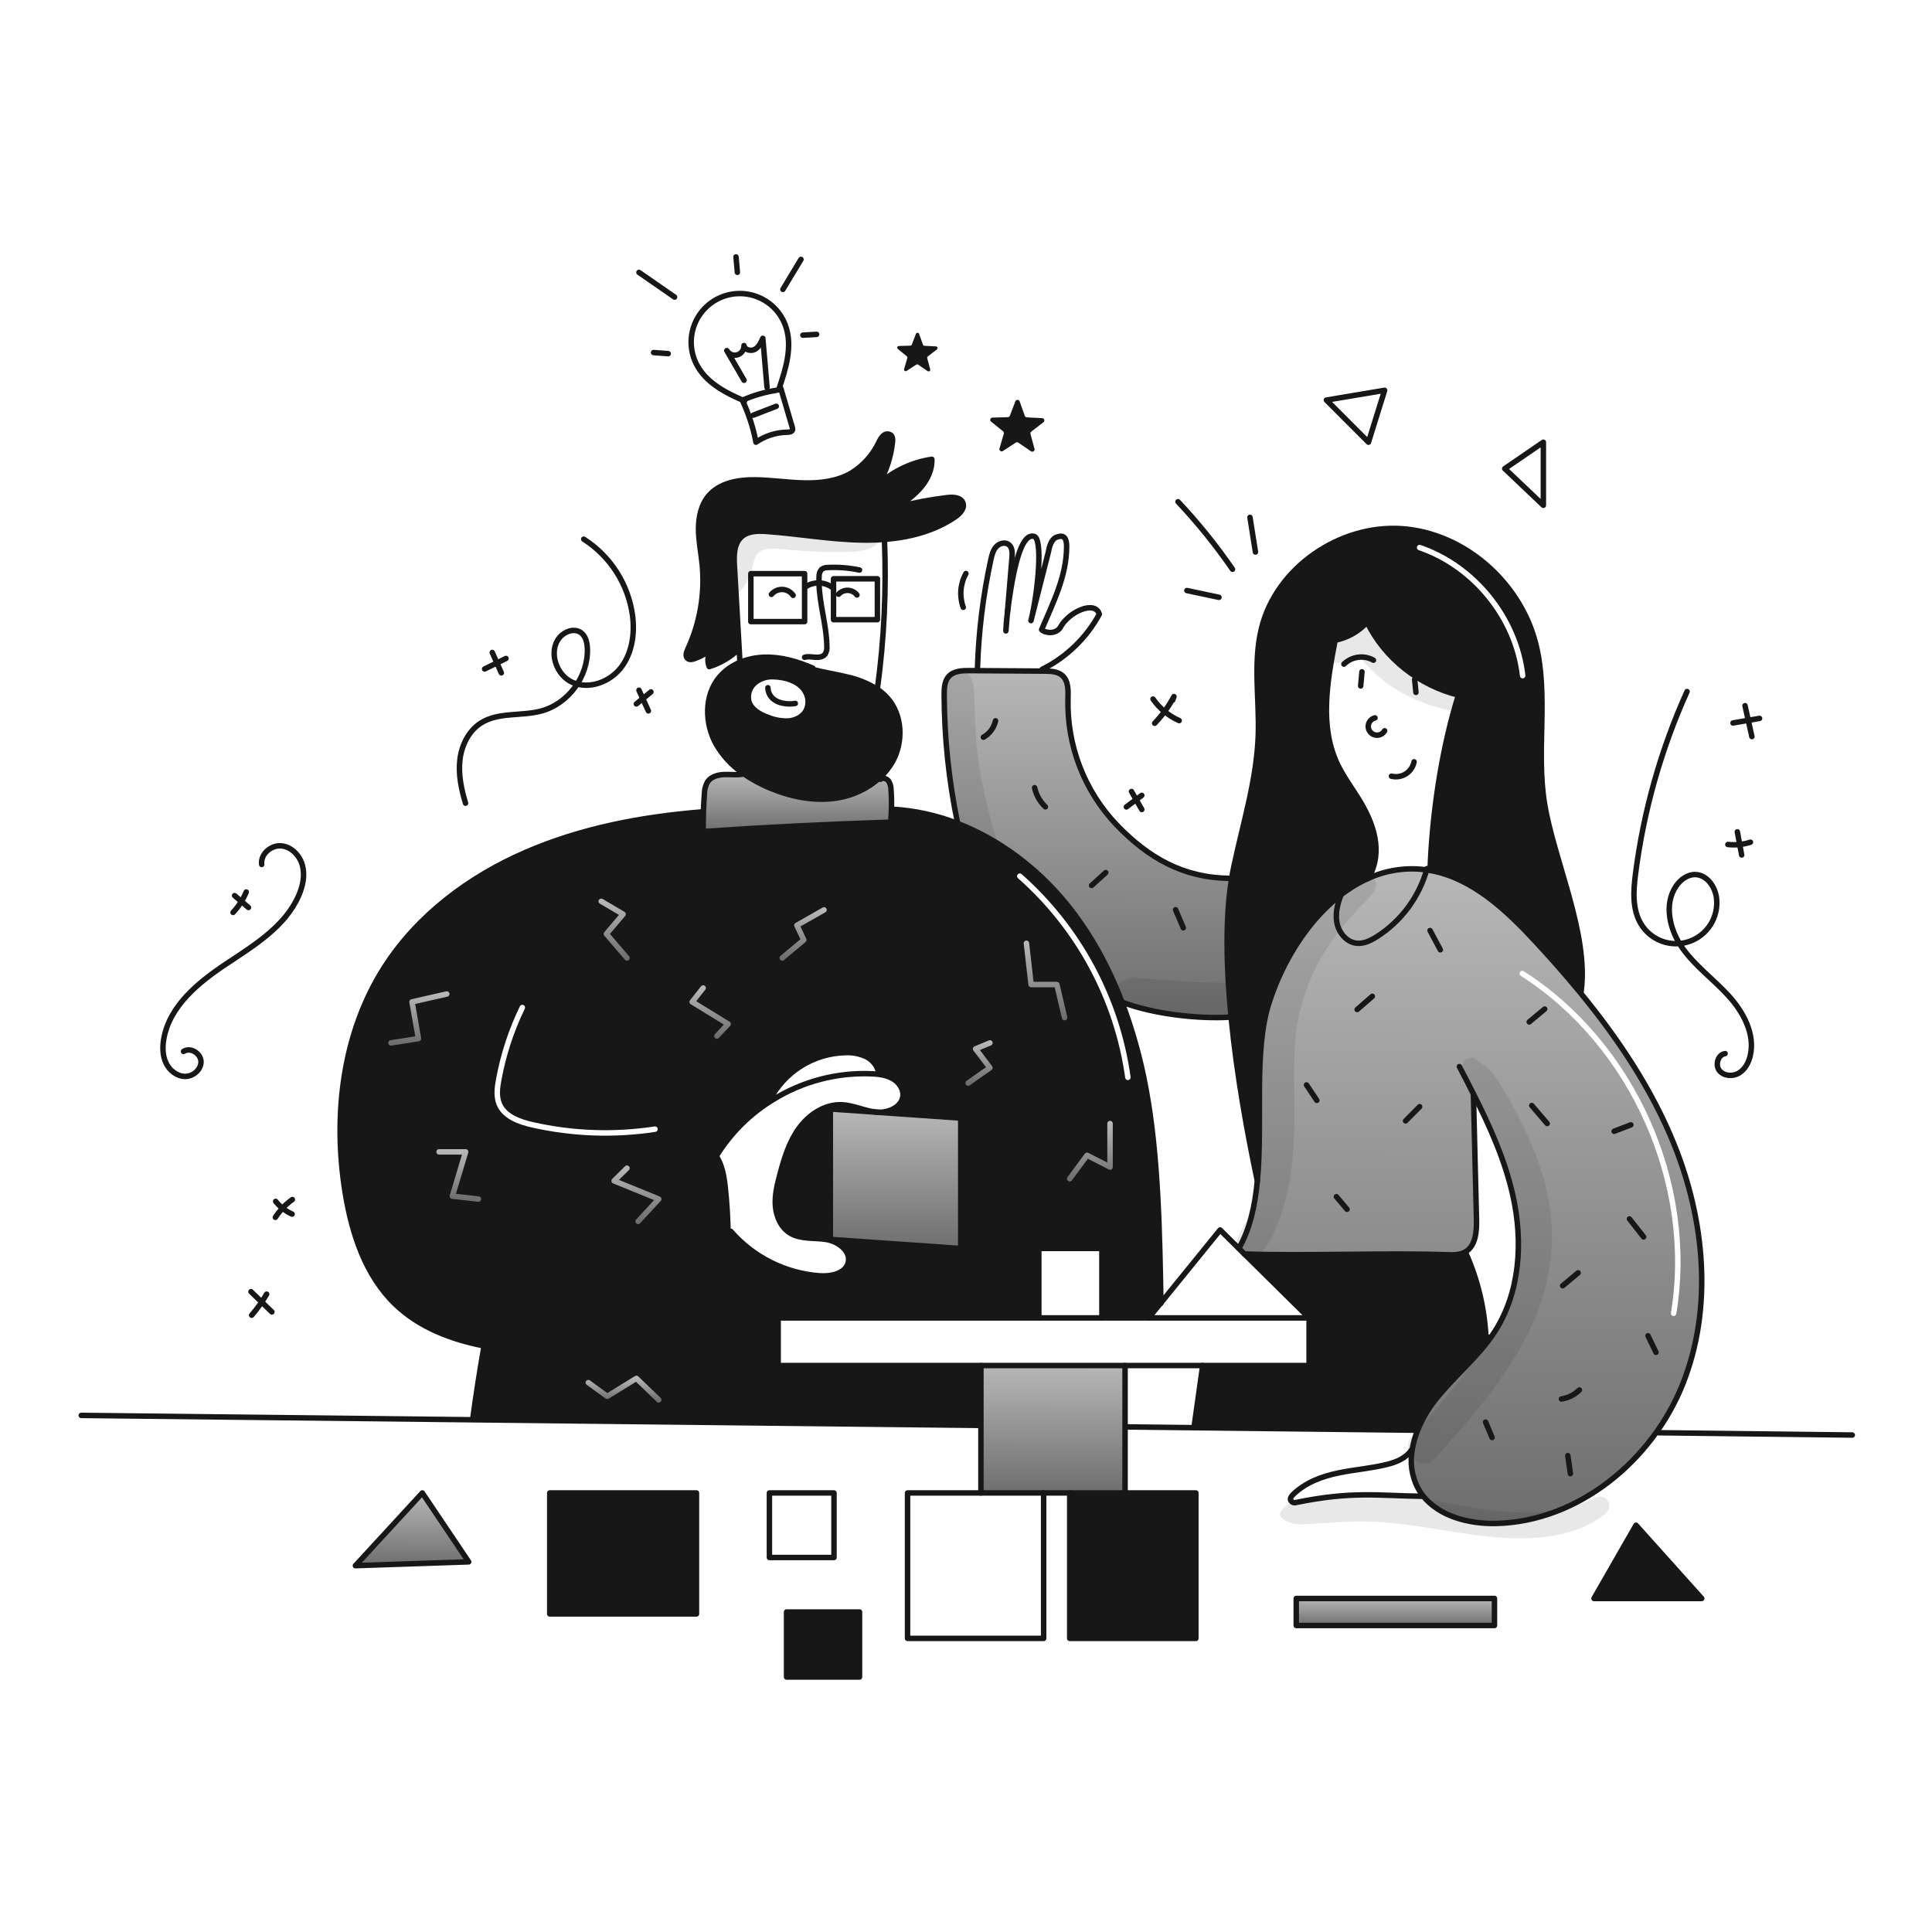 <svg width="960" height="960" viewBox="0 0 960 960" fill="none" xmlns="http://www.w3.org/2000/svg">
<g clip-path="url(#clip0_248_1699)">
<path fill-rule="evenodd" clip-rule="evenodd" d="M679.905 436.443C656.626 446.799 638.786 472.62 630.605 498.188C625.718 513.454 625.747 532.708 625.776 552.184C625.793 563.905 625.811 575.706 624.757 586.768C623.571 599.298 621.016 610.877 615.525 620.326L618.325 623.099H618.334C632.928 623.607 650.803 623.446 668.678 623.285C686.545 623.124 704.412 622.963 719 623.47C722.061 623.57 725.288 623.642 727.961 622.148C727.976 622.138 727.99 622.131 728.004 622.124C728.017 622.117 728.03 622.11 728.042 622.102C733.325 619.085 733.815 611.767 733.642 605.667C733.39 596.419 733.137 585.593 732.884 574.762C732.629 563.874 732.375 552.98 732.12 543.678L732.193 543.642C740.392 559.887 747.867 576.512 751.781 594.224C756.802 616.92 755.368 642.007 742.802 661.568C741.558 663.501 740.23 665.368 738.816 667.168C734.882 672.227 730.403 676.864 725.918 681.505C721.304 686.281 716.685 691.062 712.65 696.314C709.2 700.773 706.394 705.696 704.315 710.937C703.077 714.053 702.192 717.299 701.678 720.613C700.571 726.911 701.525 733.399 704.396 739.113C705.162 740.572 706.06 741.959 707.078 743.254C715.124 753.491 730 757.307 743.4 757.007C784.216 756.087 820.924 725.785 836.085 687.887C851.246 649.989 847.106 606.32 831.785 568.476C820.623 540.906 803.971 516.045 785.017 492.996C777.955 484.407 770.584 476.072 763.055 467.945C748.445 452.162 731.502 436.18 710.555 432.511C709.459 432.312 708.345 432.158 707.23 432.031C697.891 431.025 688.453 432.548 679.905 436.443ZM757.126 482.582C756.494 482.178 755.654 482.363 755.249 482.996C754.845 483.628 755.03 484.468 755.663 484.873C810.185 519.724 840.832 588.526 830.271 652.368C830.148 653.108 830.649 653.808 831.39 653.93C832.13 654.053 832.83 653.552 832.952 652.811C843.691 587.897 812.565 518.019 757.126 482.582Z" fill="url(#paint0_linear_248_1699)"/>
<path fill-rule="evenodd" clip-rule="evenodd" d="M617.109 413.138C615.685 419.093 614.262 425.049 613.01 431.025C612.63 432.837 612.286 434.685 611.992 436.59C608.775 456.402 609.337 480.79 611.729 505.39C614.575 534.682 620.019 564.268 624.775 586.768C625.823 575.718 625.803 563.93 625.784 552.222C625.752 532.733 625.72 513.464 630.61 498.188C638.786 472.62 656.626 446.799 679.91 436.443C688.019 422.705 681.359 408.291 677.382 400.943C675.645 397.734 673.635 394.679 671.626 391.625C669.035 387.686 666.445 383.75 664.444 379.488C655.683 360.807 659.421 338.936 663.321 318.668L663.221 318.168C669.424 316.977 675.075 313.812 679.33 309.144C688.028 327.174 705.324 340.583 724.685 345.393C716.332 372.107 711.575 404.369 710.597 432.293L710.56 432.51C731.504 436.179 748.447 452.161 763.06 467.944C770.589 476.071 777.964 484.406 785.022 492.995L785.674 492.461C788.111 473.978 781.785 452.439 775.73 431.819C772.396 420.469 769.145 409.398 767.482 399.269C765.526 387.37 765.782 375.217 766.038 363.086C766.351 348.248 766.664 333.441 762.925 319.169C755.06 289.199 727.546 264.872 696.632 262.707C665.718 260.542 634.216 282.084 626.832 312.184C624.029 323.593 624.489 335.374 624.949 347.18C625.188 353.309 625.427 359.446 625.21 365.539C624.635 381.662 620.872 397.399 617.109 413.138ZM705.826 270.791C705.116 270.549 704.343 270.928 704.101 271.638C703.858 272.348 704.237 273.121 704.948 273.363C731.645 282.479 752.065 307.862 755.249 335.891C755.334 336.636 756.007 337.172 756.753 337.087C757.499 337.003 758.035 336.329 757.95 335.584C754.647 306.511 733.517 280.246 705.826 270.791Z" fill="#171717"/>
<path fill-rule="evenodd" clip-rule="evenodd" d="M557.489 497.943C562.774 511.955 566.78 526.416 569.458 541.15C575.553 573.86 576.24 612.557 576.834 645.986L576.858 647.362L570.758 654.862H547.523V620.326H516.184V654.863H386.671V678.519H487.41V708.273H487.092L234.892 705.473V705.183C236.523 693.043 238.398 680.945 240.518 668.888L240.537 668.78C224.037 665.536 208.301 659.529 196.36 648.005C181.628 633.79 174.887 613.187 171.571 592.983C165.271 554.568 170.071 513.254 191.087 480.483C207.54 454.807 233.044 435.726 261.021 423.595C288.998 411.464 318.526 405.901 348.921 403.409L349.528 403.427C349.42 406.589 349.384 409.748 349.42 412.904L349.438 413.176C380.477 411.065 411.547 409.512 442.648 408.519L442.621 407.803C442.793 405.903 442.901 403.989 442.956 402.077L443.182 402.086C454.284 402.697 465.219 405.059 475.582 409.086C496.601 417.158 515.437 431.473 529.761 449.004C541.699 463.623 550.749 480.285 557.489 497.943ZM382.776 546.698C382.862 546.654 382.947 546.61 383.033 546.566C383.296 546.43 383.559 546.294 383.822 546.161L384.012 546.478C372.734 553.354 363.221 562.774 356.234 573.984L355.717 574.193C358.789 578.578 359.794 584.493 360.383 589.975C361.162 597.25 361.621 604.55 361.76 611.875L363.165 611.848C374.382 624.746 390.24 632.69 407.287 633.948C412.977 634.337 420.162 632.842 421.487 627.307C422.72 622.152 417.718 617.884 412.445 616.326L412.59 615.855L477.397 620.385V555.574L436.11 552.684V552.657C441.764 552.947 448.31 549.93 448.686 544.349C448.912 540.861 446.511 537.608 443.467 535.905C441.311 534.77 438.953 534.068 436.527 533.839L436.6 533.323C436.237 529.816 433.7 526.79 430.584 525.132C427.384 523.608 423.86 522.89 420.319 523.039C412.411 523.185 404.692 525.487 397.996 529.697C391.3 533.908 385.88 539.867 382.322 546.931C382.474 546.854 382.625 546.776 382.776 546.698ZM260.137 499.406C260.813 499.734 261.095 500.546 260.767 501.222C255.297 512.504 251.381 524.475 249.127 536.809C248.392 540.832 247.953 544.741 249.362 548.088C250.516 550.829 252.726 552.836 255.539 554.357C258.36 555.883 261.7 556.871 264.956 557.606C284.754 562.069 305.212 562.789 325.275 559.728C326.017 559.615 326.71 560.125 326.823 560.867C326.936 561.609 326.426 562.302 325.685 562.415C305.287 565.527 284.487 564.795 264.358 560.258L264.357 560.258C261.014 559.502 257.391 558.449 254.246 556.747C251.091 555.041 248.327 552.635 246.857 549.142C245.102 544.972 245.723 540.319 246.453 536.321L246.453 536.321C248.752 523.745 252.744 511.539 258.322 500.036C258.649 499.361 259.462 499.079 260.137 499.406ZM507.623 434.331C507.061 433.834 506.202 433.887 505.705 434.45C505.208 435.013 505.261 435.871 505.824 436.368C534.848 462.002 553.745 497.172 559.099 535.523C559.202 536.267 559.889 536.785 560.633 536.682C561.376 536.578 561.894 535.891 561.791 535.148C556.347 496.154 537.133 460.394 507.623 434.331Z" fill="#171717"/>
<path d="M812.929 757.877L845.591 794.28H792.037L812.929 757.877Z" fill="#171717"/>
<path d="M742.588 794.28H644.096V807.707H742.588V794.28Z" fill="url(#paint1_linear_248_1699)"/>
<path d="M728.328 622.564C734.576 636.537 738.02 651.6 738.466 666.9L738.829 667.172C730.847 677.437 720.618 685.963 712.663 696.318C709.212 700.777 706.406 705.7 704.328 710.941L703.628 710.67L593.301 709.405V709.17C594.732 698.533 596.182 689.156 597.613 678.519H650.479V654.863L618.348 623.1C647.53 624.115 689.832 622.457 719.014 623.471C722.077 623.571 725.302 623.643 727.975 622.149C728.002 622.13 728.029 622.121 728.056 622.103L728.328 622.564Z" fill="#171717"/>
<path d="M594.211 741.84V814.103H531.533V741.84H559.04H594.211Z" fill="#171717"/>
<path d="M559.039 709.016V741.84H531.532H518.576H487.41V708.273V678.519H559.039V709.016Z" fill="url(#paint2_linear_248_1699)"/>
<path d="M554.882 409.906C570.828 426.468 588.151 436.253 611.145 436.443L611.988 436.588C608.771 456.402 609.333 480.788 611.725 505.388L611.317 505.425C594.891 506.394 572.902 503.825 557.491 497.941C550.751 480.283 541.7 463.621 529.758 449.007C515.434 431.476 496.598 417.161 475.579 409.089L475.751 408.645C471.441 387.769 469.23 366.514 469.151 345.197C469.141 341.981 469.295 338.438 471.47 336.074C473.952 333.356 478.102 333.192 481.77 333.22L485.693 333.247C496.401 333.319 507.107 333.392 517.811 333.464C518.219 333.464 518.627 333.473 519.034 333.473C522.142 333.491 525.558 333.618 527.886 335.684C530.957 338.402 530.794 343.14 530.677 347.245C530.395 358.768 532.387 370.234 536.541 380.986C540.694 391.738 546.927 401.565 554.882 409.906V409.906Z" fill="url(#paint3_linear_248_1699)"/>
<path d="M477.389 555.574V620.381L412.582 615.851V551.044L436.102 552.684L477.389 555.574Z" fill="url(#paint4_linear_248_1699)"/>
<path d="M442.752 392.52C442.986 395.7 443.053 398.891 442.952 402.078C442.897 403.99 442.789 405.902 442.617 407.804L442.644 408.52C411.54 409.52 380.47 411.072 349.434 413.177L349.416 412.905C349.38 409.752 349.416 406.593 349.524 403.428C349.624 400.447 349.791 397.473 350.024 394.504C350.025 392.402 350.561 390.335 351.582 388.497C353.276 385.979 356.538 385.018 359.573 384.873C362.608 384.728 365.661 385.199 368.66 384.737L369.095 384.148C373.424 387.21 378.094 389.758 383.011 391.741C393.449 396.035 404.964 398.318 416.111 396.488C423.842 395.262 431.06 391.847 436.911 386.649L437.436 387.229C438.636 386.229 440.589 386.839 441.522 388.08C442.352 389.41 442.779 390.952 442.752 392.52V392.52Z" fill="url(#paint5_linear_248_1699)"/>
<path d="M403.742 332.615C409.486 334.137 415.42 335.007 421.201 336.438C426.381 337.584 431.327 339.61 435.823 342.427C437.714 343.672 439.437 345.155 440.951 346.839C448.462 355.265 448.988 368.639 443.461 378.486C441.728 381.54 439.516 384.296 436.911 386.649C431.059 391.847 423.841 395.262 416.111 396.488C404.967 398.318 393.452 396.035 383.011 391.741C378.094 389.758 373.424 387.21 369.095 384.148C363.705 380.408 359.201 375.531 355.901 369.861C350.111 359.541 349.848 345.598 357.423 336.51C360.194 333.26 363.709 330.727 367.67 329.127C371.473 327.562 375.527 326.693 379.638 326.563C387.991 326.282 396.227 328.683 403.901 331.99L403.742 332.615ZM400.471 353.2C401.195 351.78 401.565 350.207 401.55 348.613C401.534 347.02 401.132 345.454 400.38 344.049C397.499 338.441 390.26 336.439 384.353 336.258C380.945 336.062 377.592 337.18 374.985 339.384C373.71 340.497 372.766 341.94 372.258 343.554C371.75 345.168 371.696 346.891 372.104 348.534C373.336 352.684 377.667 355.034 381.744 356.489C384.955 357.805 388.415 358.405 391.882 358.247C395.325 357.938 398.795 356.216 400.471 353.2Z" fill="#171717"/>
<path d="M427.089 800.993H390.84V833.292H427.089V800.993Z" fill="#171717"/>
<path d="M397.063 560.593C402.001 553.798 409.863 548.593 418.263 548.942C424.098 549.178 429.552 552.004 435.363 552.602C435.608 552.63 435.853 552.648 436.106 552.657V552.684L412.586 551.044V615.851L412.441 616.322C411.74 616.119 411.025 615.961 410.303 615.851C404.36 614.972 397.864 615.869 392.709 612.779C388.169 610.052 385.741 604.671 385.309 599.389C384.877 594.107 386.134 588.852 387.493 583.733C389.634 575.615 392.126 567.388 397.063 560.593Z" fill="#171717"/>
<path d="M375.075 238.435C383.229 238.508 391.328 239.794 399.483 239.984C407.638 240.174 416.09 239.151 423.111 235.01C428.996 231.346 433.708 226.074 436.692 219.817C437.204 218.553 437.972 217.408 438.948 216.455C439.451 215.994 440.098 215.72 440.779 215.679C441.46 215.638 442.135 215.832 442.69 216.229C443.632 217.09 443.605 218.557 443.469 219.829C442.656 227.082 440.378 234.094 436.774 240.44C444.163 233.919 453.282 229.677 463.03 228.227C463.247 233.274 460.937 238.166 457.694 242.035C454.451 245.904 450.319 248.903 446.233 251.865C454.275 249.785 462.447 248.249 470.695 247.265C473.612 246.911 477.354 247.093 478.45 249.82C479.537 252.52 476.991 255.247 474.582 256.886C464.289 263.886 451.968 267.061 439.474 268.03C435.931 268.311 432.38 268.402 428.855 268.357C412.9 268.148 397.1 265.267 381.181 264.107C376.733 263.781 371.768 263.763 368.461 266.744C364.637 270.187 364.637 276.076 364.936 281.213C365.716 294.975 366.504 308.742 367.301 322.513L367.174 322.522C363.019 326.561 357.963 329.555 352.424 331.256C351.762 329.69 351.592 327.961 351.935 326.296C352.278 324.631 353.118 323.109 354.345 321.933C351.64 324.281 348.517 326.1 345.14 327.296C343.999 327.704 342.603 327.996 341.679 327.206C340.411 326.146 341.054 324.116 341.752 322.612C347.826 309.499 350.299 295.005 348.918 280.619C348.338 274.712 347.118 268.85 347.079 262.919C347.04 256.988 348.357 250.77 352.234 246.267C357.652 239.948 366.758 238.354 375.075 238.435Z" fill="#171717"/>
<path d="M346.072 741.84H273.166V801.954H346.072V741.84Z" fill="#171717"/>
<path d="M209.846 741.84L232.877 776.078L176.596 777.972L209.846 741.84Z" fill="url(#paint6_linear_248_1699)"/>
<path d="M399.809 326.617C401.485 326.064 403.297 326.445 405.054 326.581C406.811 326.717 408.805 326.499 409.92 325.131C410.684 323.951 411.016 322.543 410.862 321.145C410.717 310.562 407.175 300.207 406.962 289.67C406.935 288.646 406.953 287.604 406.998 286.57C406.915 285.24 407.361 283.931 408.24 282.928C409.185 282.254 410.332 281.922 411.492 281.986C416.722 281.743 421.961 282.166 427.085 283.245" stroke="#171717" stroke-width="2.718" stroke-linecap="round" stroke-linejoin="round"/>
<path d="M394.101 295.822C393.505 294.962 392.718 294.251 391.802 293.745C390.886 293.238 389.866 292.951 388.82 292.904C387.774 292.858 386.732 293.053 385.775 293.476C384.818 293.899 383.971 294.537 383.301 295.341" stroke="#171717" stroke-width="2.718" stroke-linecap="round" stroke-linejoin="round"/>
<path d="M416.688 295.269C417.275 294.626 417.996 294.12 418.799 293.785C419.603 293.45 420.47 293.295 421.34 293.33C422.21 293.365 423.061 293.591 423.835 293.99C424.609 294.389 425.286 294.952 425.82 295.64" stroke="#171717" stroke-width="2.718" stroke-linecap="round" stroke-linejoin="round"/>
<path d="M403.901 331.99C396.227 328.683 387.991 326.282 379.638 326.563C375.527 326.693 371.473 327.562 367.67 329.127C363.709 330.727 360.194 333.26 357.423 336.51C349.848 345.598 350.111 359.541 355.901 369.861C359.203 375.531 363.709 380.408 369.101 384.148C373.43 387.21 378.1 389.758 383.017 391.741C393.455 396.035 404.97 398.318 416.117 396.488C423.847 395.262 431.065 391.847 436.917 386.649C439.522 384.296 441.734 381.54 443.467 378.486C448.994 368.638 448.467 355.265 440.957 346.839C439.443 345.155 437.72 343.672 435.829 342.427C431.333 339.61 426.387 337.584 421.207 336.438C415.426 335.007 409.492 334.138 403.748 332.615C402.198 332.215 400.676 331.763 399.163 331.238" stroke="#171717" stroke-width="2.718" stroke-linecap="round" stroke-linejoin="round"/>
<path d="M384.352 336.257C380.944 336.061 377.591 337.18 374.984 339.383C373.709 340.496 372.765 341.939 372.257 343.553C371.749 345.167 371.695 346.89 372.103 348.533C373.335 352.683 377.666 355.033 381.743 356.488C384.954 357.804 388.414 358.404 391.881 358.246C395.324 357.938 398.794 356.216 400.47 353.199C401.194 351.78 401.564 350.206 401.549 348.612C401.533 347.019 401.131 345.453 400.379 344.048C397.5 338.44 390.259 336.438 384.352 336.257Z" stroke="#171717" stroke-width="2.718" stroke-linecap="round" stroke-linejoin="round"/>
<path d="M435.977 342.209C439.32 317.632 440.491 292.808 439.477 268.025C439.477 267.935 439.468 267.835 439.468 267.744" stroke="#171717" stroke-width="2.718" stroke-linecap="round" stroke-linejoin="round"/>
<path d="M367.701 329.543C367.692 329.407 367.683 329.262 367.674 329.127C367.547 326.916 367.42 324.714 367.302 322.504C366.502 308.741 365.713 294.974 364.937 281.204C364.637 276.067 364.637 270.178 368.462 266.735C371.769 263.754 376.734 263.772 381.182 264.098C397.101 265.258 412.901 268.139 428.856 268.348C432.381 268.393 435.932 268.302 439.475 268.021C451.969 267.052 464.29 263.872 474.583 256.877C476.992 255.238 479.538 252.511 478.451 249.811C477.351 247.084 473.613 246.902 470.696 247.256C462.448 248.24 454.275 249.777 446.234 251.856C450.32 248.894 454.46 245.895 457.695 242.026C460.93 238.157 463.248 233.265 463.031 228.218C453.283 229.668 444.163 233.91 436.775 240.431C440.379 234.085 442.656 227.073 443.47 219.82C443.606 218.551 443.633 217.084 442.691 216.22C442.135 215.823 441.461 215.629 440.78 215.67C440.098 215.712 439.452 215.985 438.949 216.446C437.973 217.399 437.205 218.544 436.693 219.808C433.709 226.065 428.996 231.337 423.112 235.001C416.091 239.142 407.638 240.157 399.484 239.975C391.33 239.793 383.23 238.499 375.076 238.426C366.759 238.345 357.653 239.939 352.235 246.245C348.358 250.745 347.053 256.954 347.08 262.897C347.107 268.84 348.339 274.697 348.919 280.597C350.3 294.983 347.827 309.477 341.753 322.59C341.053 324.09 340.412 326.124 341.68 327.184C342.604 327.972 344 327.684 345.141 327.274C348.518 326.079 351.64 324.259 354.346 321.911C353.119 323.088 352.278 324.609 351.935 326.274C351.592 327.939 351.763 329.668 352.425 331.234C357.964 329.533 363.02 326.539 367.175 322.5" stroke="#171717" stroke-width="2.718" stroke-linecap="round" stroke-linejoin="round"/>
<path d="M368.66 384.737C365.66 385.199 362.599 384.719 359.573 384.873C356.547 385.027 353.273 385.979 351.582 388.497C350.561 390.334 350.025 392.402 350.024 394.504C349.788 397.476 349.621 400.45 349.524 403.428C349.416 406.59 349.38 409.749 349.416 412.905" stroke="#171717" stroke-width="2.718" stroke-linecap="round" stroke-linejoin="round"/>
<path d="M437.436 387.229C438.636 386.229 440.589 386.839 441.522 388.08C442.352 389.41 442.78 390.952 442.754 392.52C442.988 395.7 443.054 398.891 442.954 402.078C442.899 403.99 442.791 405.902 442.619 407.804" stroke="#171717" stroke-width="2.718" stroke-linecap="round" stroke-linejoin="round"/>
<path d="M348.918 403.41C318.518 405.902 288.995 411.465 261.018 423.596C233.041 435.727 207.537 454.808 191.084 480.484C170.064 513.254 165.271 554.568 171.568 592.984C174.884 613.184 181.625 633.791 196.357 648.006C208.298 659.53 224.035 665.537 240.534 668.781C248.323 670.259 256.192 671.279 264.099 671.834C287.793 673.648 311.604 673.236 335.22 670.602C341.082 669.95 347.261 669.025 351.828 665.302C357.907 660.337 359.52 651.82 360.353 644.02C361.5 633.345 361.967 622.608 361.753 611.874C361.62 604.564 361.161 597.263 360.376 589.974C359.787 584.493 358.782 578.574 355.71 574.192C354.843 572.948 353.793 571.842 352.594 570.912C346.243 566.001 337.264 567.442 329.336 568.728C309.929 571.873 290.208 572.615 270.618 570.939C263.361 570.314 254.935 568.547 251.809 561.97" stroke="#171717" stroke-width="2.718" stroke-linecap="round" stroke-linejoin="round"/>
<path d="M443.18 402.087C454.281 402.698 465.216 405.06 475.58 409.087C496.599 417.159 515.435 431.474 529.759 449.005C541.701 463.619 550.752 480.281 557.492 497.939C562.777 511.951 566.783 526.412 569.461 541.146C575.64 574.306 576.261 613.618 576.861 647.358V647.584" stroke="#171717" stroke-width="2.718" stroke-linecap="round" stroke-linejoin="round"/>
<path d="M356.23 573.984C363.217 562.774 372.73 553.354 384.008 546.478C398.77 537.288 415.97 532.787 433.34 533.567C434.4 533.622 435.46 533.703 436.52 533.839C438.946 534.068 441.304 534.77 443.46 535.905C446.504 537.605 448.905 540.861 448.679 544.349C448.307 549.93 441.757 552.949 436.103 552.657C435.85 552.648 435.603 552.63 435.36 552.602C429.553 552.002 424.099 549.178 418.26 548.942C409.86 548.598 401.997 553.798 397.06 560.593C392.123 567.388 389.631 575.615 387.484 583.733C386.125 588.852 384.857 594.107 385.3 599.389C385.743 604.671 388.163 610.052 392.7 612.779C397.855 615.869 404.351 614.972 410.294 615.851C411.017 615.962 411.731 616.119 412.432 616.322C417.705 617.88 422.707 622.148 421.474 627.303C420.152 632.838 412.967 634.333 407.274 633.944C390.228 632.686 374.369 624.742 363.152 611.844" stroke="#171717" stroke-width="2.718" stroke-linecap="round" stroke-linejoin="round"/>
<path d="M436.592 533.323C436.229 529.816 433.692 526.79 430.576 525.132C427.376 523.608 423.852 522.889 420.311 523.039C412.404 523.186 404.687 525.489 397.992 529.699C391.298 533.909 385.88 539.868 382.322 546.931C382.822 546.677 383.322 546.414 383.822 546.161" stroke="#171717" stroke-width="2.718" stroke-linecap="round" stroke-linejoin="round"/>
<path d="M475.751 408.647C471.441 387.771 469.23 366.516 469.151 345.199C469.141 341.983 469.295 338.44 471.47 336.076C473.952 333.358 478.102 333.194 481.77 333.222L485.693 333.249C496.401 333.321 507.107 333.394 517.811 333.466C518.219 333.466 518.627 333.475 519.034 333.475C522.142 333.493 525.558 333.62 527.886 335.686C530.957 338.404 530.794 343.142 530.677 347.247C530.394 358.769 532.386 370.234 536.539 380.986C540.691 391.738 546.923 401.565 554.877 409.906C570.823 426.468 588.146 436.253 611.14 436.443" stroke="#171717" stroke-width="2.718" stroke-linecap="round" stroke-linejoin="round"/>
<path d="M683.225 356.714C682.522 356.881 681.871 357.221 681.332 357.702C680.792 358.183 680.381 358.791 680.135 359.47C679.889 360.15 679.816 360.88 679.922 361.595C680.029 362.31 680.312 362.987 680.745 363.566C681.178 364.145 681.748 364.606 682.405 364.91C683.061 365.213 683.782 365.348 684.503 365.303C685.225 365.258 685.924 365.035 686.537 364.653C687.151 364.27 687.66 363.742 688.018 363.114" stroke="#171717" stroke-width="2.718" stroke-linecap="round" stroke-linejoin="round"/>
<path d="M691.4 385.689C692.61 385.989 693.868 386.04 695.098 385.839C696.328 385.639 697.505 385.191 698.557 384.523C699.609 383.854 700.514 382.98 701.218 381.951C701.922 380.923 702.411 379.762 702.653 378.54" stroke="#171717" stroke-width="2.718" stroke-linecap="round" stroke-linejoin="round"/>
<path d="M676.113 340.85C676.33 338.504 676.541 336.16 676.747 333.82" stroke="#171717" stroke-width="2.718" stroke-linecap="round" stroke-linejoin="round"/>
<path d="M703.575 344.048C703.358 341.91 703.149 339.781 702.932 337.648" stroke="#171717" stroke-width="2.718" stroke-linecap="round" stroke-linejoin="round"/>
<path d="M667.779 330C669.693 328.135 672.157 326.937 674.806 326.586C677.455 326.235 680.146 326.749 682.479 328.052" stroke="#171717" stroke-width="2.718" stroke-linecap="round" stroke-linejoin="round"/>
<path d="M650.482 317.838C654.648 318.913 659.004 319.027 663.22 318.173C669.423 316.982 675.074 313.816 679.329 309.149C688.029 327.179 705.323 340.588 724.684 345.398C730.531 346.878 736.557 347.525 742.584 347.319" stroke="#171717" stroke-width="2.718" stroke-linecap="round" stroke-linejoin="round"/>
<path d="M663.321 318.671C659.421 338.939 655.683 360.81 664.444 379.491C667.996 387.057 673.405 393.598 677.382 400.946C681.359 408.294 688.019 422.708 679.91 436.446" stroke="#171717" stroke-width="2.718" stroke-linecap="round" stroke-linejoin="round"/>
<path d="M724.831 344.936C724.786 345.09 724.731 345.244 724.686 345.398C716.333 372.108 711.576 404.37 710.598 432.298" stroke="#171717" stroke-width="2.718" stroke-linecap="round" stroke-linejoin="round"/>
<path d="M624.769 586.768C620.013 564.268 614.569 534.682 611.723 505.39C609.331 480.79 608.769 456.402 611.986 436.59C612.286 434.69 612.629 432.839 613.009 431.027C617.567 409.256 624.416 387.765 625.209 365.541C625.844 347.711 622.573 329.518 626.831 312.186C634.215 282.086 665.717 260.544 696.631 262.709C727.545 264.874 755.059 289.201 762.924 319.171C769.719 345.11 763.132 372.816 767.481 399.271C772.165 427.801 789.451 463.806 785.673 492.463" stroke="#171717" stroke-width="2.718" stroke-linecap="round" stroke-linejoin="round"/>
<path d="M615.537 620.326C621.028 610.877 623.583 599.298 624.769 586.768C627.56 557.323 622.776 522.641 630.604 498.188C638.785 472.62 656.625 446.799 679.904 436.443C688.452 432.548 697.89 431.025 707.229 432.031C708.344 432.158 709.458 432.312 710.554 432.511C731.501 436.18 748.444 452.162 763.054 467.945C770.583 476.072 777.954 484.407 785.016 492.996C803.97 516.045 820.622 540.906 831.784 568.476C847.105 606.32 851.245 649.989 836.084 687.887C820.923 725.785 784.215 756.087 743.399 757.007C729.999 757.307 715.123 753.491 707.077 743.254C706.058 741.959 705.16 740.572 704.395 739.113C701.523 733.399 700.57 726.911 701.677 720.613C702.191 717.299 703.076 714.053 704.314 710.937C706.392 705.696 709.198 700.773 712.649 696.314C720.604 685.959 730.833 677.433 738.815 667.168C740.228 665.368 741.557 663.501 742.801 661.568C755.367 642.007 756.801 616.92 751.78 594.224C747.866 576.512 740.391 559.887 732.192 543.642C729.881 539.067 727.517 534.518 725.152 529.988" stroke="#171717" stroke-width="2.718" stroke-linecap="round" stroke-linejoin="round"/>
<path d="M618.348 623.1C647.53 624.115 689.832 622.457 719.014 623.471C722.077 623.571 725.302 623.643 727.975 622.149C728.002 622.13 728.029 622.121 728.056 622.103C733.338 619.086 733.828 611.766 733.656 605.668C733.149 587.122 732.642 562.234 732.134 543.679" stroke="#171717" stroke-width="2.718" stroke-linecap="round" stroke-linejoin="round"/>
<path d="M824.256 711.924L920.375 713.056" stroke="#171717" stroke-width="2.718" stroke-linecap="round" stroke-linejoin="round"/>
<path d="M559.455 709.016L593.304 709.405L703.628 710.665" stroke="#171717" stroke-width="2.718" stroke-linecap="round" stroke-linejoin="round"/>
<path d="M40.377 703.308L234.888 705.473L487.093 708.273" stroke="#171717" stroke-width="2.718" stroke-linecap="round" stroke-linejoin="round"/>
<path d="M487.411 678.519H386.672V654.863H516.185H547.524H570.763H650.483V678.519H597.617H559.04" stroke="#171717" stroke-width="2.718" stroke-linecap="round" stroke-linejoin="round"/>
<path d="M487.41 741.84V708.273V678.519H559.039V709.016V741.84" stroke="#171717" stroke-width="2.718" stroke-linecap="round" stroke-linejoin="round"/>
<path d="M531.532 741.84H518.576" stroke="#171717" stroke-width="2.718" stroke-linecap="round" stroke-linejoin="round"/>
<path d="M518.577 741.84V814.103H450.953V741.84H487.411H518.577Z" stroke="#171717" stroke-width="2.718" stroke-linecap="round" stroke-linejoin="round"/>
<path d="M531.533 741.84H559.04H594.211V814.103H531.533V741.84Z" stroke="#171717" stroke-width="2.718" stroke-linecap="round" stroke-linejoin="round"/>
<path d="M436.102 552.684L477.389 555.574V620.381L412.582 615.851V551.044L436.102 552.684Z" stroke="#171717" stroke-width="2.718" stroke-linecap="round" stroke-linejoin="round"/>
<path d="M346.072 741.84H273.166V801.954H346.072V741.84Z" stroke="#171717" stroke-width="2.718" stroke-linecap="round" stroke-linejoin="round"/>
<path d="M414.404 741.84H382.322V773.913H414.404V741.84Z" stroke="#171717" stroke-width="2.718" stroke-linecap="round" stroke-linejoin="round"/>
<path d="M742.588 794.28H644.096V807.707H742.588V794.28Z" stroke="#171717" stroke-width="2.718" stroke-linecap="round" stroke-linejoin="round"/>
<path d="M650.484 654.863L618.348 623.099H618.339L615.539 620.326L606.262 611.158L576.862 647.362L570.764 654.863" stroke="#171717" stroke-width="2.718" stroke-linecap="round" stroke-linejoin="round"/>
<path d="M547.525 654.863V620.326H516.186V654.863" stroke="#171717" stroke-width="2.718" stroke-linecap="round" stroke-linejoin="round"/>
<path d="M427.089 800.993H390.84V833.292H427.089V800.993Z" stroke="#171717" stroke-width="2.718" stroke-linecap="round" stroke-linejoin="round"/>
<path d="M792.037 794.28L812.929 757.877L845.591 794.28H792.037Z" stroke="#171717" stroke-width="2.718" stroke-linecap="round" stroke-linejoin="round"/>
<path d="M232.877 776.078L209.846 741.84L176.596 777.972L232.877 776.078Z" stroke="#171717" stroke-width="2.718" stroke-linecap="round" stroke-linejoin="round"/>
<path d="M557.256 497.852C557.337 497.88 557.41 497.916 557.491 497.943C572.902 503.823 594.891 506.396 611.317 505.427" stroke="#171717" stroke-width="2.718" stroke-linecap="round" stroke-linejoin="round"/>
<path d="M500.556 304.673C501.326 295.468 502.093 286.266 502.856 277.067C503.046 274.757 503.073 272.03 501.243 270.607C499.404 269.167 496.543 269.964 494.983 271.707C493.423 273.45 492.845 275.829 492.346 278.107C488.493 295.796 486.27 313.802 485.705 331.897" stroke="#171717" stroke-width="2.718" stroke-linecap="round" stroke-linejoin="round"/>
<path d="M500.556 304.673C500.175 307.6 499.94 310.535 499.822 313.48L500.556 304.673Z" stroke="#171717" stroke-width="2.718" stroke-linecap="round" stroke-linejoin="round"/>
<path d="M517.826 332.606C529.892 326.586 539.819 317.007 546.266 305.163C544 298 531 304.173 527 311.5C524.841 315.454 519 314.5 517.566 312.882C523.323 299.319 530.02 286.234 530 271.5C529.991 265 526.5 266.458 524.961 266.947C524.5 267.093 522 268 521 274C517.829 286.766 515.442 295.607 512.28 308.379C515.718 294.659 518.5 266.458 513.504 266.458C506 265 502.279 291.198 500.557 304.673" stroke="#171717" stroke-width="2.718" stroke-linecap="round" stroke-linejoin="round"/>
<path d="M701.293 720.549C698.502 724.68 693.809 726.492 689.334 727.625C681.315 729.654 673.089 730.216 665.025 731.901C656.961 733.586 648.799 736.549 642.525 742.601C641.764 743.335 640.967 744.401 641.325 745.428C641.533 745.886 641.896 746.257 642.35 746.474C642.804 746.691 643.32 746.741 643.808 746.615C671.939 740.871 684.279 743.199 706.766 743.498" stroke="#171717" stroke-width="2.718" stroke-linecap="round" stroke-linejoin="round"/>
<path d="M240.515 668.888C238.395 680.947 236.519 693.045 234.889 705.183" stroke="#171717" stroke-width="2.718" stroke-linecap="round" stroke-linejoin="round"/>
<path d="M399.81 285.049H373.092V308.868H399.81V285.049Z" stroke="#171717" stroke-width="2.718" stroke-linecap="round" stroke-linejoin="round"/>
<path d="M435.977 287.604H414.178V307.908H435.977V287.604Z" stroke="#171717" stroke-width="2.718" stroke-linecap="round" stroke-linejoin="round"/>
<path d="M399.881 291.826C401.886 290.412 404.281 289.657 406.735 289.667C409.188 289.677 411.578 290.451 413.571 291.881" stroke="#171717" stroke-width="2.718" stroke-linecap="round" stroke-linejoin="round"/>
<path d="M395.179 349.539C393.106 349.891 390.985 349.848 388.928 349.412C387.076 349.088 385.347 348.264 383.928 347.029C383.205 346.345 382.623 345.524 382.218 344.615C381.812 343.705 381.59 342.725 381.564 341.729" stroke="#171717" stroke-width="2.718" stroke-linecap="round" stroke-linejoin="round"/>
<path d="M349.271 413.186C349.325 413.186 349.379 413.177 349.434 413.177C380.473 411.066 411.543 409.513 442.644 408.52H442.653" stroke="#171717" stroke-width="2.718" stroke-linecap="round" stroke-linejoin="round"/>
<path d="M728.326 622.564C734.574 636.537 738.019 651.6 738.464 666.9C738.836 666.085 739.207 665.269 739.57 664.454" stroke="#171717" stroke-width="2.718" stroke-linecap="round" stroke-linejoin="round"/>
<path d="M597.617 678.519C596.186 689.156 594.736 698.533 593.305 709.17" stroke="#171717" stroke-width="2.718" stroke-linecap="round" stroke-linejoin="round"/>
<path d="M510.02 468.702L512.349 489.22H525.141L528.978 505.624" stroke="url(#paint7_linear_248_1699)" stroke-width="2.718" stroke-linecap="round" stroke-linejoin="round"/>
<path d="M409.458 452.127L395.963 459.801L399.4 467.049L388.707 476.003" stroke="url(#paint8_linear_248_1699)" stroke-width="2.718" stroke-linecap="round" stroke-linejoin="round"/>
<path d="M298.746 447.863L309.618 454.259L301.304 464.065L311.536 476.003" stroke="url(#paint9_linear_248_1699)" stroke-width="2.718" stroke-linecap="round" stroke-linejoin="round"/>
<path d="M222.001 493.91L204.733 497.849L207.931 516.08L194.287 518.212" stroke="url(#paint10_linear_248_1699)" stroke-width="2.718" stroke-linecap="round" stroke-linejoin="round"/>
<path d="M218.164 572.359H231.381L224.773 594.368L237.704 595.809" stroke="url(#paint11_linear_248_1699)" stroke-width="2.718" stroke-linecap="round" stroke-linejoin="round"/>
<path d="M317.079 606.894L327.312 595.809L305.141 586.77L311.536 580.46" stroke="url(#paint12_linear_248_1699)" stroke-width="2.718" stroke-linecap="round" stroke-linejoin="round"/>
<path d="M356.231 514.801L361.806 508.832L343.939 497.849L349.401 490.925" stroke="url(#paint13_linear_248_1699)" stroke-width="2.718" stroke-linecap="round" stroke-linejoin="round"/>
<path d="M491.884 518.212L484.766 521.197L491.884 530.577L481.064 538.175" stroke="url(#paint14_linear_248_1699)" stroke-width="2.718" stroke-linecap="round" stroke-linejoin="round"/>
<path d="M531.535 585.71L540.146 574.065L551.574 579.887V558.29" stroke="url(#paint15_linear_248_1699)" stroke-width="2.718" stroke-linecap="round" stroke-linejoin="round"/>
<path d="M292.35 687.034L301.73 693.844L316.226 684.918L327.312 695.577" stroke="url(#paint16_linear_248_1699)" stroke-width="2.718" stroke-linecap="round" stroke-linejoin="round"/>
<path d="M130.04 429.549C129.34 424.468 134.631 419.86 139.74 420.299C144.849 420.738 149.017 425.166 150.305 430.131C151.593 435.096 150.448 440.414 148.379 445.108C141.641 460.399 126.323 469.703 112.407 478.954C98.49 488.205 84.106 499.954 81.347 516.437C80.68 520.425 80.781 524.673 82.54 528.314C84.297 531.955 87.957 534.844 92.001 534.865C96.043 534.886 100.033 531.437 99.873 527.398C99.713 523.359 94.573 520.217 91.197 522.448" stroke="#171717" stroke-width="2.718" stroke-linecap="round" stroke-linejoin="round"/>
<path d="M231.327 399.1C229.227 392.121 227.688 384.812 228.521 377.572C229.354 370.332 232.865 363.116 239.029 359.228C247.683 353.769 258.999 355.948 268.885 353.315C282.29 349.744 292.329 336.222 291.868 322.357C291.768 319.357 291.038 316.052 288.586 314.319C285.345 312.028 280.579 313.719 278.049 316.774C272.297 323.726 276.333 335.62 284.634 339.157C292.935 342.694 303.14 338.806 308.625 331.641C314.11 324.476 315.462 314.829 314.308 305.88C313.26 298.172 310.547 290.783 306.359 284.227C302.17 277.672 296.606 272.105 290.052 267.914" stroke="#171717" stroke-width="2.718" stroke-linecap="round" stroke-linejoin="round"/>
<path d="M478.631 301.771C477.647 299.038 477.256 296.127 477.486 293.231C477.716 290.335 478.56 287.522 479.963 284.978" stroke="#171717" stroke-width="2.718" stroke-linecap="round" stroke-linejoin="round"/>
<path d="M585.922 358.058C580.698 355.744 576.205 352.048 572.928 347.368" stroke="#171717" stroke-width="2.718" stroke-linecap="round" stroke-linejoin="round"/>
<path d="M573.746 359.394C577.536 355.426 580.766 350.958 583.346 346.115L582.697 347.883" stroke="#171717" stroke-width="2.718" stroke-linecap="round" stroke-linejoin="round"/>
<path d="M567.35 402.243L562.234 393.29" stroke="#171717" stroke-width="2.718" stroke-linecap="round" stroke-linejoin="round"/>
<path d="M559.676 400.964L567.35 395.208" stroke="#171717" stroke-width="2.718" stroke-linecap="round" stroke-linejoin="round"/>
<path d="M605.699 296.811L589.75 293.431" stroke="#171717" stroke-width="2.718" stroke-linecap="round" stroke-linejoin="round"/>
<path d="M612.429 282.876C604.267 271.016 595.214 259.794 585.348 249.309" stroke="#171717" stroke-width="2.718" stroke-linecap="round" stroke-linejoin="round"/>
<path d="M623.831 274.3L621.1 257.065" stroke="#171717" stroke-width="2.718" stroke-linecap="round" stroke-linejoin="round"/>
<path d="M838.285 343.625C825.329 372.372 816.702 402.879 812.685 434.154C811.598 442.639 810.996 451.848 815.432 459.162C817.834 463.12 821.518 466.137 825.872 467.713C830.226 469.288 834.988 469.328 839.367 467.824C843.746 466.32 847.479 463.364 849.947 459.446C852.414 455.528 853.468 450.884 852.932 446.285C852.265 440.57 848.101 434.647 842.348 434.559C838.498 434.501 835.018 437.087 832.848 440.266C826.648 449.34 829.629 462.086 835.97 471.06C842.311 480.034 851.438 486.613 858.847 494.727C866.256 502.841 872.154 513.772 869.706 524.484C868.906 527.963 867.106 531.396 864.034 533.219C860.962 535.042 856.509 534.741 854.328 531.919C852.147 529.097 853.661 524.029 857.195 523.533" stroke="#171717" stroke-width="2.718" stroke-linecap="round" stroke-linejoin="round"/>
<path d="M870.506 366L867.088 350.653" stroke="#171717" stroke-width="2.718" stroke-linecap="round" stroke-linejoin="round"/>
<path d="M861.119 359.234L874.313 356.968" stroke="#171717" stroke-width="2.718" stroke-linecap="round" stroke-linejoin="round"/>
<path d="M865.421 424.831L863.273 413.322" stroke="#171717" stroke-width="2.718" stroke-linecap="round" stroke-linejoin="round"/>
<path d="M858.562 419.622C862.342 420.04 866.168 419.652 869.786 418.481" stroke="#171717" stroke-width="2.718" stroke-linecap="round" stroke-linejoin="round"/>
<path d="M135.101 651.9L124.715 641.826" stroke="#171717" stroke-width="2.718" stroke-linecap="round" stroke-linejoin="round"/>
<path d="M125.051 653.528C127.843 650.265 130.337 646.757 132.502 643.048" stroke="#171717" stroke-width="2.718" stroke-linecap="round" stroke-linejoin="round"/>
<path d="M145.152 603.29C141.967 601.849 139.164 599.682 136.967 596.963" stroke="#171717" stroke-width="2.718" stroke-linecap="round" stroke-linejoin="round"/>
<path d="M136.83 604.9C139.06 601.44 141.925 598.435 145.274 596.043" stroke="#171717" stroke-width="2.718" stroke-linecap="round" stroke-linejoin="round"/>
<path d="M123.448 450.923L116.564 445.023" stroke="#171717" stroke-width="2.718" stroke-linecap="round" stroke-linejoin="round"/>
<path d="M115.807 453.376C118.577 450.409 120.796 446.972 122.363 443.227" stroke="#171717" stroke-width="2.718" stroke-linecap="round" stroke-linejoin="round"/>
<path d="M316.207 349.778L323.459 343.813" stroke="#171717" stroke-width="2.718" stroke-linecap="round" stroke-linejoin="round"/>
<path d="M322.163 353.227L317.5 342.983" stroke="#171717" stroke-width="2.718" stroke-linecap="round" stroke-linejoin="round"/>
<path d="M249.1 334.345L244.6 324.22" stroke="#171717" stroke-width="2.718" stroke-linecap="round" stroke-linejoin="round"/>
<path d="M240.807 332.413L251.415 327.193" stroke="#171717" stroke-width="2.718" stroke-linecap="round" stroke-linejoin="round"/>
<path d="M369.07 199.309C372.095 205.816 374.3 212.673 375.634 219.723C380.198 216.589 385.583 214.867 391.118 214.774C392.186 214.758 393.559 214.586 393.818 213.55C393.882 213.138 393.836 212.717 393.684 212.329L387.988 193" stroke="#171717" stroke-width="2.718" stroke-linecap="round" stroke-linejoin="round"/>
<path d="M386.899 193.706C390.454 183.366 394.017 172.029 390.289 161.75C389.161 158.652 387.41 155.818 385.145 153.422C382.88 151.027 380.149 149.12 377.119 147.82C374.089 146.52 370.826 145.854 367.529 145.863C364.232 145.872 360.972 146.556 357.949 147.873C354.927 149.19 352.206 151.111 349.954 153.519C347.702 155.928 345.967 158.771 344.856 161.875C343.745 164.979 343.281 168.278 343.493 171.568C343.705 174.858 344.589 178.07 346.089 181.006C350.757 190.106 360.55 195.255 369.983 199.215" stroke="#171717" stroke-width="2.718" stroke-linecap="round" stroke-linejoin="round"/>
<path d="M369.062 198.8C374.39 196.462 380 194.829 385.751 193.944" stroke="#171717" stroke-width="2.718" stroke-linecap="round" stroke-linejoin="round"/>
<path d="M374.279 206.3L385.728 201.875" stroke="#171717" stroke-width="2.718" stroke-linecap="round" stroke-linejoin="round"/>
<path d="M381.138 192.5L379.038 168.112C378.138 170.191 377.126 172.412 375.165 173.542C373.204 174.672 370.065 173.942 369.673 171.709C369.725 172.733 369.43 173.745 368.836 174.581C368.242 175.418 367.383 176.029 366.399 176.317C365.415 176.606 364.362 176.554 363.411 176.17C362.459 175.786 361.665 175.093 361.156 174.203L369.714 188.95" stroke="#171717" stroke-width="2.718" stroke-linecap="round" stroke-linejoin="round"/>
<path d="M332.011 175.722L324.771 175.182" stroke="#171717" stroke-width="2.718" stroke-linecap="round" stroke-linejoin="round"/>
<path d="M335.186 147.609L317.5 135.357" stroke="#171717" stroke-width="2.718" stroke-linecap="round" stroke-linejoin="round"/>
<path d="M366.4 135.318L365.719 127.667" stroke="#171717" stroke-width="2.718" stroke-linecap="round" stroke-linejoin="round"/>
<path d="M389.02 143.8L398.001 128.9" stroke="#171717" stroke-width="2.718" stroke-linecap="round" stroke-linejoin="round"/>
<path d="M398.943 166.539L405.766 166.148" stroke="#171717" stroke-width="2.718" stroke-linecap="round" stroke-linejoin="round"/>
<path d="M688.018 193.942L679.989 219.723L659.086 198.798L688.018 193.942Z" stroke="#171717" stroke-width="2.718" stroke-linecap="round" stroke-linejoin="round"/>
<path d="M747.699 232.868L766.885 251.075V219.723L747.699 232.868Z" stroke="#171717" stroke-width="2.718" stroke-linecap="round" stroke-linejoin="round"/>
<path d="M512.038 215.651L514.031 223.03C514.091 223.253 514.082 223.488 514.004 223.706C513.926 223.923 513.783 224.111 513.595 224.244C513.407 224.378 513.182 224.451 512.951 224.453C512.721 224.455 512.495 224.386 512.304 224.256L505.993 219.945C505.809 219.819 505.592 219.75 505.369 219.748C505.146 219.745 504.927 219.809 504.74 219.931L498.34 224.106C498.147 224.232 497.92 224.296 497.689 224.288C497.459 224.281 497.236 224.204 497.05 224.066C496.865 223.929 496.727 223.738 496.653 223.519C496.58 223.3 496.575 223.064 496.64 222.843L498.79 215.509C498.854 215.294 498.853 215.066 498.786 214.852C498.719 214.638 498.591 214.449 498.416 214.309L492.467 209.509C492.288 209.364 492.157 209.168 492.092 208.946C492.027 208.725 492.032 208.489 492.106 208.27C492.18 208.052 492.319 207.861 492.504 207.724C492.69 207.586 492.913 207.509 493.143 207.503L500.783 207.281C501.006 207.274 501.222 207.202 501.404 207.073C501.586 206.944 501.725 206.763 501.804 206.555L504.53 199.415C504.612 199.199 504.758 199.014 504.949 198.884C505.14 198.754 505.366 198.685 505.596 198.688C505.827 198.69 506.052 198.763 506.24 198.897C506.428 199.031 506.57 199.219 506.647 199.437L509.219 206.637C509.294 206.847 509.43 207.03 509.609 207.163C509.788 207.296 510.002 207.373 510.225 207.384L517.858 207.77C518.089 207.781 518.31 207.863 518.493 208.004C518.675 208.145 518.81 208.339 518.879 208.559C518.948 208.779 518.948 209.015 518.878 209.235C518.809 209.455 518.674 209.649 518.491 209.79L512.44 214.46C512.263 214.596 512.13 214.782 512.058 214.994C511.987 215.206 511.98 215.435 512.038 215.651V215.651Z" fill="#171717"/>
<path d="M460.729 177.992L462.215 183.492C462.26 183.658 462.253 183.834 462.194 183.996C462.136 184.158 462.03 184.299 461.889 184.399C461.749 184.498 461.582 184.553 461.409 184.554C461.237 184.556 461.069 184.504 460.927 184.407L456.22 181.192C456.082 181.098 455.92 181.047 455.754 181.045C455.588 181.044 455.425 181.091 455.286 181.182L450.511 184.3C450.367 184.394 450.197 184.442 450.025 184.437C449.853 184.432 449.687 184.374 449.548 184.271C449.41 184.169 449.307 184.026 449.252 183.863C449.198 183.699 449.195 183.523 449.244 183.358L450.844 177.888C450.89 177.729 450.889 177.559 450.839 177.4C450.789 177.241 450.694 177.101 450.565 176.996L446.128 173.418C445.993 173.311 445.894 173.164 445.845 172.999C445.796 172.834 445.799 172.657 445.854 172.494C445.908 172.33 446.012 172.187 446.15 172.084C446.289 171.981 446.455 171.923 446.628 171.918L452.328 171.753C452.494 171.748 452.655 171.694 452.79 171.598C452.926 171.502 453.03 171.367 453.09 171.212L455.122 165.886C455.183 165.726 455.292 165.588 455.435 165.491C455.577 165.394 455.745 165.343 455.917 165.345C456.089 165.347 456.256 165.402 456.396 165.501C456.536 165.601 456.643 165.741 456.701 165.903L458.619 171.271C458.675 171.428 458.776 171.564 458.91 171.663C459.043 171.762 459.203 171.82 459.37 171.828L465.063 172.116C465.234 172.125 465.399 172.186 465.535 172.292C465.671 172.397 465.771 172.542 465.822 172.706C465.874 172.87 465.873 173.046 465.822 173.21C465.77 173.374 465.67 173.518 465.534 173.623L461.022 177.106C460.891 177.208 460.793 177.347 460.741 177.505C460.689 177.662 460.684 177.832 460.729 177.992V177.992Z" fill="#171717"/>
<path d="M587.967 461.016L584.141 452.057" stroke="#171717" stroke-width="2.718" stroke-linecap="round" stroke-linejoin="round"/>
<path d="M542.408 439.976L549.442 433.576" stroke="#171717" stroke-width="2.718" stroke-linecap="round" stroke-linejoin="round"/>
<path d="M519.441 400.9C516.741 398.347 514.875 395.038 514.086 391.406" stroke="#171717" stroke-width="2.718" stroke-linecap="round" stroke-linejoin="round"/>
<path d="M488.631 366.324C490.16 365.471 491.489 364.302 492.53 362.894C493.571 361.487 494.3 359.873 494.667 358.161" stroke="#171717" stroke-width="2.718" stroke-linecap="round" stroke-linejoin="round"/>
<path d="M715.7 471.962L710.578 462.372" stroke="#171717" stroke-width="2.718" stroke-linecap="round" stroke-linejoin="round"/>
<path d="M674.369 501.62L681.904 495.066" stroke="#171717" stroke-width="2.718" stroke-linecap="round" stroke-linejoin="round"/>
<path d="M709.088 431.6C705.24 445.634 696.297 457.729 684.008 465.523C681.02 467.4 677.628 469.051 674.118 468.693C668.975 468.168 665.094 463.272 664.243 458.173C663.392 453.074 664.953 447.883 666.959 443.118" stroke="#171717" stroke-width="2.718" stroke-linecap="round" stroke-linejoin="round"/>
<path d="M654.327 546.778L649.211 539.104" stroke="#171717" stroke-width="2.718" stroke-linecap="round" stroke-linejoin="round"/>
<path d="M698.414 556.97L705.414 549.901" stroke="#171717" stroke-width="2.718" stroke-linecap="round" stroke-linejoin="round"/>
<path d="M669.335 600.886L664.049 594.634" stroke="#171717" stroke-width="2.718" stroke-linecap="round" stroke-linejoin="round"/>
<path d="M759.867 507.787L767.537 501.387" stroke="#171717" stroke-width="2.718" stroke-linecap="round" stroke-linejoin="round"/>
<path d="M768.8 558.29L761.125 549.336" stroke="#171717" stroke-width="2.718" stroke-linecap="round" stroke-linejoin="round"/>
<path d="M802.061 562.127L810.375 558.927" stroke="#171717" stroke-width="2.718" stroke-linecap="round" stroke-linejoin="round"/>
<path d="M816.699 614.62L809.66 605.669" stroke="#171717" stroke-width="2.718" stroke-linecap="round" stroke-linejoin="round"/>
<path d="M776.479 638.871L784.154 632.476" stroke="#171717" stroke-width="2.718" stroke-linecap="round" stroke-linejoin="round"/>
<path d="M822.845 671.973L818.875 663.723" stroke="#171717" stroke-width="2.718" stroke-linecap="round" stroke-linejoin="round"/>
<path d="M775.84 695.15C779.226 694.654 782.365 693.085 784.793 690.673" stroke="#171717" stroke-width="2.718" stroke-linecap="round" stroke-linejoin="round"/>
<path d="M741.407 714.293L738.174 706.633" stroke="#171717" stroke-width="2.718" stroke-linecap="round" stroke-linejoin="round"/>
<path d="M780.32 732.243L779.039 723.289" stroke="#171717" stroke-width="2.718" stroke-linecap="round" stroke-linejoin="round"/>
<g opacity="0.1">
<path d="M435.435 265.263C431.984 263.04 428.107 263.672 424.179 263.702C419.643 263.736 415.096 263.586 410.568 263.322C401.491 262.794 392.468 260.15 383.413 260.071C375.967 260.007 368.697 262.689 364.246 268.886C362.04 271.958 360.951 275.454 359.746 278.997C358.891 281.802 357.106 284.233 354.685 285.888C349.011 290.331 355.185 299.688 361.557 297.693C368.37 295.559 371.588 289.217 373.575 282.81C374.519 279.763 374.775 275.841 377.7 274.01C380.723 272.11 384.939 272.62 388.28 272.879C396.697 273.531 405.024 274.367 413.485 274.243C420.207 274.143 430.923 275.123 436.061 270.123C436.388 269.785 436.636 269.377 436.784 268.931C436.933 268.484 436.978 268.01 436.918 267.543C436.858 267.076 436.694 266.628 436.437 266.234C436.18 265.839 435.837 265.508 435.435 265.264V265.263Z" fill="#171717"/>
</g>
<g opacity="0.1">
<path d="M662.599 329.3C670.062 330.349 676.439 326.35 681.342 320.959L670.473 319.559C677.52 330.072 686.389 338.816 697.631 344.816C702.956 347.668 708.576 349.93 714.393 351.561C719.993 353.116 728.413 355.68 732.381 349.881C735.75 344.957 731.6 340.096 726.689 338.581C720.946 336.814 715.131 335.95 709.595 333.431C698.526 328.386 688.835 320.75 681.342 311.168C679.224 308.439 673.668 308.492 671.555 311.168C668.364 315.208 664.03 317.104 660.261 320.444C657.507 322.884 658.669 328.744 662.599 329.297V329.3Z" fill="#171717"/>
</g>
<g opacity="0.1">
<path d="M476.328 334.229C469.378 336.399 469.876 345.839 469.552 351.855C469.184 359.659 469.378 367.479 470.131 375.255C471.499 390.298 474.279 406.169 479.785 420.289C483.339 429.403 497.529 426.024 494.785 416.153C490.662 401.311 486.922 386.906 485.339 371.521C484.569 364.033 484.439 356.558 484.212 349.042C484.082 344.647 484.599 331.642 476.327 334.228L476.328 334.229Z" fill="#171717"/>
</g>
<g opacity="0.1">
<path d="M554.687 495.161C557.32 499.743 561.719 500.814 566.631 501.549C571.89 502.337 577.158 503.002 582.459 503.421C592.959 504.25 603.476 504.562 614.003 504.448C624.372 504.336 624.403 488.21 614.003 488.323C603.803 488.434 593.613 488.144 583.443 487.371C578.532 486.997 573.623 486.592 568.715 486.156C563.695 485.704 559.336 485.525 555.456 489.197C554.698 489.973 554.213 490.975 554.074 492.051C553.936 493.126 554.15 494.218 554.687 495.161V495.161Z" fill="#171717"/>
</g>
<g opacity="0.1">
<path d="M680.09 435.738C673.275 435.796 666.32 442.747 661.59 447.138C656.005 452.567 651.059 458.616 646.848 465.169C637.922 478.518 631.932 493.611 629.276 509.449C626.086 528.777 627.399 547.96 626.648 567.429C626.33 575.661 625.866 583.829 624.102 591.9C623.249 595.941 622.086 599.91 620.622 603.772C619.054 607.82 616.629 611.398 614.93 615.362C612.081 622.009 619.712 629.498 625.605 623.599C631.369 617.829 634.723 609.175 637.234 601.533C639.751 593.422 641.408 585.069 642.177 576.612C644.155 558.23 642.507 539.559 643.296 521.103C644.067 505.285 648.552 489.871 656.387 476.108C660.181 469.447 664.643 463.19 669.704 457.433C672.07 454.697 674.453 452.039 676.979 449.443C679.624 446.724 682.6 444.262 683.755 440.551C683.904 439.987 683.922 439.396 683.808 438.824C683.694 438.252 683.451 437.713 683.097 437.249C682.744 436.785 682.289 436.407 681.767 436.146C681.246 435.884 680.672 435.744 680.088 435.738H680.09Z" fill="#171717"/>
</g>
<g opacity="0.1">
<path d="M726.79 529.723C727.323 534.388 727.671 538.323 729.79 542.661C731.601 546.374 733.79 549.929 735.706 553.595C739.461 560.795 743.22 568.059 746.277 575.595C752.619 591.223 756.386 608.125 754.137 625.023C749.459 660.171 724.431 688.005 701.737 713.37C694.921 720.989 706.106 732.277 713.006 724.64C738.365 696.575 765.006 666.134 770.34 627.216C772.885 608.642 769.604 590.192 762.711 572.869C759.208 563.996 755.064 555.389 750.311 547.117C747.963 543.053 745.684 538.792 742.98 534.952C740.185 530.982 736.965 528.786 733.064 526.125C730.612 524.453 726.433 526.632 726.786 529.725L726.79 529.723Z" fill="#171717"/>
</g>
<g opacity="0.1">
<path d="M636.825 754.252C642.015 758.615 648.875 757.389 655.135 756.98C662.547 756.495 669.945 755.968 677.378 756.011C692.293 756.097 706.967 758.788 721.659 761.085C746.394 764.952 776.111 768.576 797.459 752.461C802.313 748.797 798.281 741.473 792.632 744.204C768.14 756.049 742.28 751.311 716.708 746.365C702.718 743.659 688.749 741.965 674.473 742.425C667.392 742.652 660.327 743.237 653.305 744.178C647.119 745.009 640.343 745.5 636.397 750.958C636.094 751.477 635.971 752.081 636.048 752.677C636.125 753.274 636.398 753.827 636.823 754.252H636.825Z" fill="#171717"/>
</g>
</g>
<defs>
<linearGradient id="paint0_linear_248_1699" x1="730.554" y1="431.729" x2="729.37" y2="755.248" gradientUnits="userSpaceOnUse">
<stop stop-color="#B7B7B7"/>
<stop offset="1" stop-color="#6F6F6F"/>
</linearGradient>
<linearGradient id="paint1_linear_248_1699" x1="693.342" y1="794.28" x2="693.337" y2="807.634" gradientUnits="userSpaceOnUse">
<stop stop-color="#B7B7B7"/>
<stop offset="1" stop-color="#6F6F6F"/>
</linearGradient>
<linearGradient id="paint2_linear_248_1699" x1="523.225" y1="678.519" x2="523.081" y2="741.495" gradientUnits="userSpaceOnUse">
<stop stop-color="#B7B7B7"/>
<stop offset="1" stop-color="#6F6F6F"/>
</linearGradient>
<linearGradient id="paint3_linear_248_1699" x1="540.569" y1="333.218" x2="540.033" y2="504.685" gradientUnits="userSpaceOnUse">
<stop stop-color="#B7B7B7"/>
<stop offset="1" stop-color="#6F6F6F"/>
</linearGradient>
<linearGradient id="paint4_linear_248_1699" x1="444.986" y1="551.044" x2="444.795" y2="620.003" gradientUnits="userSpaceOnUse">
<stop stop-color="#B7B7B7"/>
<stop offset="1" stop-color="#6F6F6F"/>
</linearGradient>
<linearGradient id="paint5_linear_248_1699" x1="396.2" y1="384.148" x2="396.177" y2="413.019" gradientUnits="userSpaceOnUse">
<stop stop-color="#B7B7B7"/>
<stop offset="1" stop-color="#6F6F6F"/>
</linearGradient>
<linearGradient id="paint6_linear_248_1699" x1="204.736" y1="741.84" x2="204.676" y2="777.775" gradientUnits="userSpaceOnUse">
<stop stop-color="#B7B7B7"/>
<stop offset="1" stop-color="#6F6F6F"/>
</linearGradient>
<linearGradient id="paint7_linear_248_1699" x1="519.499" y1="468.702" x2="519.313" y2="505.422" gradientUnits="userSpaceOnUse">
<stop stop-color="#B7B7B7"/>
<stop offset="1" stop-color="#6F6F6F"/>
</linearGradient>
<linearGradient id="paint8_linear_248_1699" x1="399.083" y1="452.127" x2="399.012" y2="475.873" gradientUnits="userSpaceOnUse">
<stop stop-color="#B7B7B7"/>
<stop offset="1" stop-color="#6F6F6F"/>
</linearGradient>
<linearGradient id="paint9_linear_248_1699" x1="305.141" y1="447.863" x2="304.982" y2="475.849" gradientUnits="userSpaceOnUse">
<stop stop-color="#B7B7B7"/>
<stop offset="1" stop-color="#6F6F6F"/>
</linearGradient>
<linearGradient id="paint10_linear_248_1699" x1="208.144" y1="493.91" x2="208.089" y2="518.08" gradientUnits="userSpaceOnUse">
<stop stop-color="#B7B7B7"/>
<stop offset="1" stop-color="#6F6F6F"/>
</linearGradient>
<linearGradient id="paint11_linear_248_1699" x1="227.934" y1="572.359" x2="227.862" y2="595.681" gradientUnits="userSpaceOnUse">
<stop stop-color="#B7B7B7"/>
<stop offset="1" stop-color="#6F6F6F"/>
</linearGradient>
<linearGradient id="paint12_linear_248_1699" x1="316.226" y1="580.46" x2="316.145" y2="606.75" gradientUnits="userSpaceOnUse">
<stop stop-color="#B7B7B7"/>
<stop offset="1" stop-color="#6F6F6F"/>
</linearGradient>
<linearGradient id="paint13_linear_248_1699" x1="352.873" y1="490.925" x2="352.791" y2="514.671" gradientUnits="userSpaceOnUse">
<stop stop-color="#B7B7B7"/>
<stop offset="1" stop-color="#6F6F6F"/>
</linearGradient>
<linearGradient id="paint14_linear_248_1699" x1="486.474" y1="518.212" x2="486.38" y2="538.066" gradientUnits="userSpaceOnUse">
<stop stop-color="#B7B7B7"/>
<stop offset="1" stop-color="#6F6F6F"/>
</linearGradient>
<linearGradient id="paint15_linear_248_1699" x1="541.555" y1="558.29" x2="541.458" y2="585.56" gradientUnits="userSpaceOnUse">
<stop stop-color="#B7B7B7"/>
<stop offset="1" stop-color="#6F6F6F"/>
</linearGradient>
<linearGradient id="paint16_linear_248_1699" x1="309.831" y1="684.918" x2="309.822" y2="695.519" gradientUnits="userSpaceOnUse">
<stop stop-color="#B7B7B7"/>
<stop offset="1" stop-color="#6F6F6F"/>
</linearGradient>
<clipPath id="clip0_248_1699">
<rect width="883" height="709" fill="white" transform="translate(39 126)"/>
</clipPath>
</defs>
</svg>
